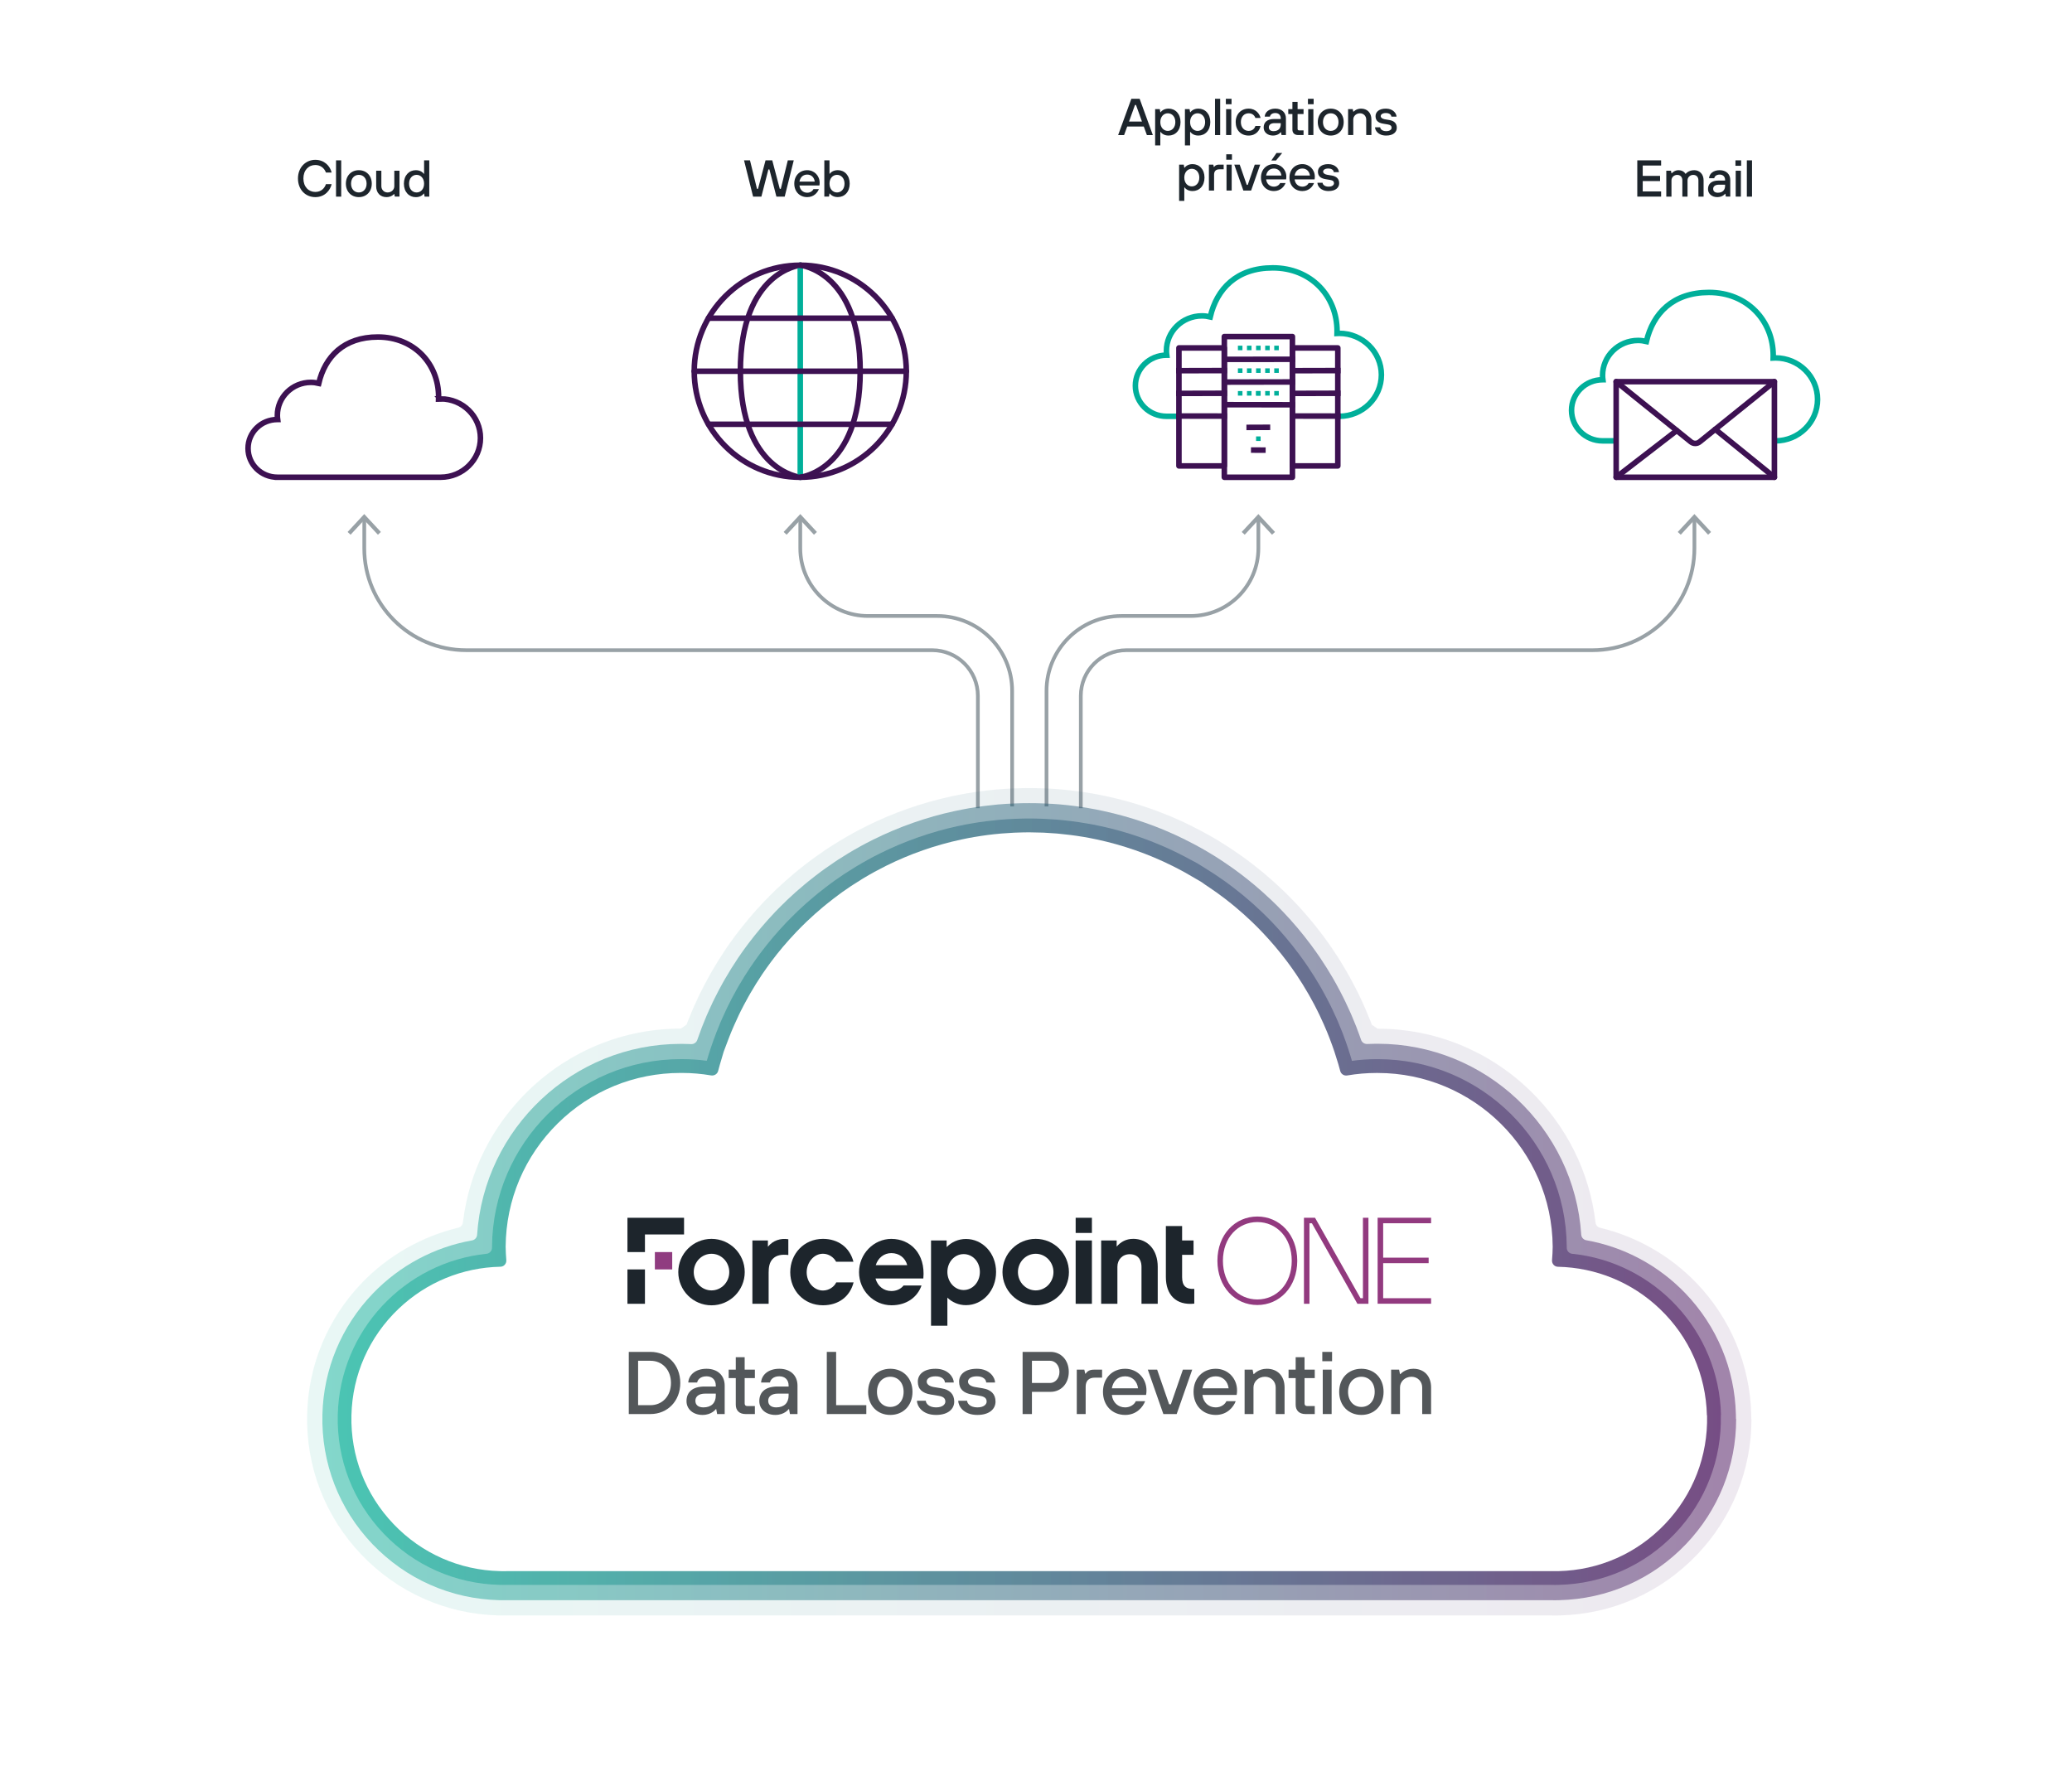<?xml version="1.0" encoding="UTF-8"?><svg id="uuid-a18e30d1-c15b-47de-a603-b8b11eeca760" xmlns="http://www.w3.org/2000/svg" width="560" height="480" xmlns:xlink="http://www.w3.org/1999/xlink" viewBox="0 0 560 480"><defs><filter id="uuid-7f76abee-c55b-4424-8f50-de1d6d1f248c" filterUnits="userSpaceOnUse"><feOffset dx="0" dy="7"/><feGaussianBlur result="uuid-4e070db7-8eec-4a62-9ec6-fb86f890c41a" stdDeviation="5"/><feFlood flood-color="#b0c1c0" flood-opacity=".5"/><feComposite in2="uuid-4e070db7-8eec-4a62-9ec6-fb86f890c41a" operator="in"/><feComposite in="SourceGraphic"/></filter><linearGradient id="uuid-6900412b-7c7c-4612-90d7-0eec28e52c27" x1="83" y1="324.82" x2="473.37" y2="324.82" gradientUnits="userSpaceOnUse"><stop offset="0" stop-color="#06af96" stop-opacity=".9"/><stop offset="1" stop-color="#430955" stop-opacity=".9"/></linearGradient><linearGradient id="uuid-99753122-238b-4b5a-a43e-7684f92efd6d" x1="87.13" y1="324.82" x2="469.23" y2="324.82" xlink:href="#uuid-6900412b-7c7c-4612-90d7-0eec28e52c27"/><linearGradient id="uuid-a8668d39-3ae3-4dd3-ba89-95327c429601" x1="91.26" y1="324.82" x2="465.1" y2="324.82" xlink:href="#uuid-6900412b-7c7c-4612-90d7-0eec28e52c27"/></defs><path d="m273.55,217.96v-31.22c0-11.18-9.07-20.25-20.25-20.25h-18.71c-10.11,0-18.3-8.19-18.3-18.3v-8.05" fill="none" stroke="#98a1a6" stroke-miterlimit="10"/><polygon points="220.79 143.78 219.99 144.53 216.3 140.56 212.6 144.53 211.8 143.78 216.3 138.94 220.79 143.78" fill="#98a1a6"/><path d="m282.84,217.96v-31.22c0-11.18,9.07-20.25,20.25-20.25h18.71c10.11,0,18.3-8.19,18.3-18.3v-8.05" fill="none" stroke="#98a1a6" stroke-miterlimit="10"/><polygon points="344.6 143.78 343.79 144.53 340.1 140.56 336.41 144.53 335.6 143.78 340.1 138.94 344.6 143.78" fill="#98a1a6"/><path d="m292.11,218.44v-30.35c0-6.82,5.53-12.35,12.35-12.35h125.95c15.21,0,27.54-12.33,27.54-27.54h0v-8.05" fill="none" stroke="#98a1a6" stroke-miterlimit="10"/><polygon points="462.45 143.78 461.65 144.53 457.95 140.56 454.26 144.53 453.45 143.78 457.95 138.94 462.45 143.78" fill="#98a1a6"/><path d="m264.29,218.44v-30.35c0-6.82-5.53-12.35-12.35-12.35h-125.95c-15.21,0-27.54-12.33-27.54-27.54h0v-8.05" fill="none" stroke="#98a1a6" stroke-miterlimit="10"/><polygon points="102.94 143.78 102.14 144.53 98.44 140.56 94.75 144.53 93.95 143.78 98.44 138.94 102.94 143.78" fill="#98a1a6"/><path d="m216.29,129s-16.19-1.67-16.19-28.66,16.19-28.66,16.19-28.66" fill="none" stroke="#3d1152" stroke-linecap="round" stroke-linejoin="round" stroke-width="1.5"/><line x1="216.29" y1="129" x2="216.29" y2="71.67" fill="none" stroke="#00af9a" stroke-linecap="round" stroke-linejoin="round" stroke-width="1.5"/><polyline points="241.12 86 216.29 86 191.47 86" fill="none" stroke="#3d1152" stroke-linecap="round" stroke-linejoin="round" stroke-width="1.5"/><polyline points="241.12 114.67 216.29 114.67 191.47 114.67" fill="none" stroke="#3d1152" stroke-linecap="round" stroke-linejoin="round" stroke-width="1.5"/><polyline points="187.63 100.34 216.29 100.34 244.96 100.34" fill="none" stroke="#3d1152" stroke-linecap="round" stroke-linejoin="round" stroke-width="1.5"/><path d="m216.29,71.67s16.19,1.67,16.19,28.66-16.19,28.66-16.19,28.66" fill="none" stroke="#3d1152" stroke-linejoin="round" stroke-width="1.5"/><circle cx="216.29" cy="100.34" r="28.66" fill="none" stroke="#3d1152" stroke-linecap="round" stroke-linejoin="round" stroke-width="1.5"/><path d="m119.11,107.82c-.2,0-.4.02-.6.03,0-.2.03-.39.03-.59,0-8.93-6.62-16.17-16.41-16.17-9.22,0-14.3,5.35-15.98,12.52-.68-.16-1.4-.26-2.13-.26-5,0-9.06,3.99-9.06,8.92,0,.38.03.75.08,1.12-.03,0-.05,0-.08,0-4.38,0-7.92,3.49-7.92,7.8s3.55,7.8,7.92,7.8c.39,0-.71,0-.71,0h44.85c5.94,0,10.75-4.74,10.75-10.59s-4.81-10.59-10.75-10.59Z" fill="none" stroke="#3d1152" stroke-miterlimit="10" stroke-width="1.5"/><path d="m80.53,48.24c0-3.01,2.1-5.04,4.69-5.04,2.45,0,3.99,1.68,4.41,3.43h-1.54c-.49-1.33-1.61-2.03-2.87-2.03-1.82,0-3.22,1.4-3.22,3.64s1.4,3.64,3.22,3.64c1.61,0,2.52-1.05,2.87-2.1h1.54c-.35,1.54-1.75,3.5-4.41,3.5s-4.69-2.03-4.69-5.04Z" fill="#1d252c"/><path d="m90.82,43.34h1.4v9.81h-1.4v-9.81Z" fill="#1d252c"/><path d="m93.48,49.64c0-2.17,1.47-3.64,3.5-3.64s3.5,1.47,3.5,3.64-1.47,3.64-3.5,3.64-3.5-1.47-3.5-3.64Zm5.6,0c0-1.47-.91-2.38-2.1-2.38s-2.1.91-2.1,2.38.91,2.38,2.1,2.38,2.1-.91,2.1-2.38Z" fill="#1d252c"/><path d="m101.67,50.34v-4.2h1.4v4.2c0,.91.7,1.68,1.68,1.68,1.05,0,1.82-.77,1.82-1.68v-4.2h1.4v7h-1.26l-.14-.7h-.07s-.7.84-2.03.84c-1.68,0-2.8-1.12-2.8-2.94Z" fill="#1d252c"/><path d="m109.16,49.64c0-2.24,1.4-3.64,3.22-3.64,1.33,0,1.96.7,2.17.98h.07v-3.64h1.4v9.81h-1.26l-.14-.84h-.07c-.21.28-.84.98-2.17.98-1.82,0-3.22-1.4-3.22-3.64Zm5.46,0c0-1.47-.91-2.38-2.03-2.38s-2.03.91-2.03,2.38.91,2.38,2.03,2.38,2.03-.91,2.03-2.38Z" fill="#1d252c"/><path d="m479.25,119.16h.6c6.29,0,11.38-5.02,11.38-11.21s-5.1-11.21-11.38-11.21c-.21,0-.42.02-.63.03,0-.21.03-.41.03-.62,0-9.45-7.01-17.11-17.37-17.11-9.76,0-15.13,5.66-16.91,13.25-.72-.17-1.48-.27-2.26-.27-5.29,0-9.58,4.23-9.58,9.44,0,.4.03.8.08,1.18-.03,0-.06,0-.08,0-4.63,0-8.39,3.7-8.39,8.26s3.75,8.26,8.39,8.26h3.59" fill="none" stroke="#00af9a" stroke-miterlimit="10" stroke-width="1.5"/><line x1="453.18" y1="116.36" x2="436.8" y2="129" fill="none" stroke="#3d1152" stroke-linecap="round" stroke-linejoin="round" stroke-width="1.5"/><line x1="463.58" y1="116.04" x2="479.57" y2="129" fill="none" stroke="#3d1152" stroke-linecap="round" stroke-linejoin="round" stroke-width="1.5"/><path d="m436.8,103.16l20.2,16.28c.69.55,1.67.55,2.35,0l20.21-16.28" fill="none" stroke="#3d1152" stroke-linecap="round" stroke-linejoin="round" stroke-width="1.5"/><rect x="436.8" y="103.16" width="42.77" height="25.84" fill="none" stroke="#3d1152" stroke-linecap="round" stroke-linejoin="round" stroke-width="1.5"/><path d="m442.51,43.34h6.44v1.4h-4.97v2.8h4.69v1.4h-4.69v2.8h4.97v1.4h-6.44v-9.81Z" fill="#1d252c"/><path d="m450.35,46.14h1.26l.14.7h.07s.7-.84,1.82-.84c1.4,0,1.89.98,1.89.98h.07s.7-.98,2.31-.98c1.47,0,2.52,1.12,2.52,2.72v4.43h-1.4v-4.41c0-.91-.56-1.47-1.4-1.47s-1.54.63-1.54,1.47v4.41h-1.4v-4.41c0-.91-.56-1.47-1.4-1.47s-1.54.63-1.54,1.47v4.41h-1.4v-7Z" fill="#1d252c"/><path d="m461.62,51.11c0-1.4.91-2.31,2.87-2.31h1.75v-.14c0-.91-.56-1.47-1.47-1.47-.98,0-1.4.56-1.47.98h-1.4c.07-1.19,1.12-2.17,2.87-2.17s2.87,1.05,2.87,2.66v4.48h-1.19l-.14-.77h-.07s-.63.91-2.1.91-2.52-.91-2.52-2.17Zm4.62-.91v-.28h-1.68c-1.05,0-1.54.49-1.54,1.12s.42,1.05,1.26,1.05c1.26,0,1.96-.7,1.96-1.89Z" fill="#1d252c"/><path d="m469.04,43.34h1.54v1.47h-1.54v-1.47Zm.07,2.8h1.4v7h-1.4v-7Z" fill="#1d252c"/><path d="m472.12,43.34h1.4v9.81h-1.4v-9.81Z" fill="#1d252c"/><path d="m361.37,112.52h.6c6.29,0,11.38-5.02,11.38-11.21s-5.1-11.21-11.38-11.21c-.21,0-.42.02-.63.03,0-.21.03-.41.03-.62,0-9.45-7.01-17.11-17.37-17.11-9.76,0-15.13,5.66-16.91,13.25-.72-.17-1.48-.27-2.26-.27-5.29,0-9.58,4.23-9.58,9.44,0,.4.03.8.08,1.18-.03,0-.06,0-.08,0-4.63,0-8.39,3.7-8.39,8.26s3.75,8.26,8.39,8.26h3.59" fill="none" stroke="#00af9a" stroke-miterlimit="10" stroke-width="1.5"/><line x1="331.49" y1="103.27" x2="349.3" y2="103.24" fill="none" stroke="#3d1152" stroke-linecap="square" stroke-linejoin="round" stroke-width="1.5"/><line x1="331.49" y1="97.13" x2="349.3" y2="97.11" fill="none" stroke="#3d1152" stroke-linecap="square" stroke-linejoin="round" stroke-width="1.5"/><line x1="349.3" y1="112.45" x2="361.57" y2="112.46" fill="none" stroke="#3d1152" stroke-linecap="square" stroke-linejoin="round" stroke-width="1.5"/><line x1="349.3" y1="106.33" x2="361.57" y2="106.3" fill="none" stroke="#3d1152" stroke-linecap="square" stroke-linejoin="round" stroke-width="1.5"/><line x1="349.3" y1="100.19" x2="361.57" y2="100.16" fill="none" stroke="#3d1152" stroke-linecap="square" stroke-linejoin="round" stroke-width="1.5"/><line x1="318.63" y1="112.45" x2="330.9" y2="112.46" fill="none" stroke="#3d1152" stroke-linecap="square" stroke-linejoin="round" stroke-width="1.5"/><line x1="318.63" y1="106.33" x2="330.9" y2="106.3" fill="none" stroke="#3d1152" stroke-linecap="square" stroke-linejoin="round" stroke-width="1.5"/><line x1="318.63" y1="100.19" x2="330.9" y2="100.16" fill="none" stroke="#3d1152" stroke-linecap="square" stroke-linejoin="round" stroke-width="1.5"/><rect x="330.9" y="90.97" width="18.4" height="38.03" fill="none" stroke="#3d1152" stroke-linejoin="round" stroke-width="1.5"/><rect x="349.3" y="94.04" width="12.27" height="31.89" fill="none" stroke="#3d1152" stroke-linejoin="round" stroke-width="1.5"/><rect x="318.63" y="94.04" width="12.27" height="31.89" fill="none" stroke="#3d1152" stroke-linejoin="round" stroke-width="1.5"/><line x1="331.49" y1="109.38" x2="349.3" y2="109.4" fill="none" stroke="#3d1152" stroke-linecap="square" stroke-linejoin="round" stroke-width="1.5"/><line x1="338.85" y1="121.65" x2="341.32" y2="121.66" fill="none" stroke="#3d1152" stroke-linecap="square" stroke-linejoin="round" stroke-width="1.5"/><line x1="337.62" y1="115.52" x2="342.55" y2="115.5" fill="none" stroke="#3d1152" stroke-linecap="square" stroke-linejoin="round" stroke-width="1.5"/><rect x="334.57" y="105.7" width="1.23" height="1.23" fill="#00af9a"/><rect x="337.02" y="105.7" width="1.23" height="1.23" fill="#00af9a"/><rect x="339.48" y="105.7" width="1.23" height="1.23" fill="#00af9a"/><rect x="339.48" y="105.7" width="1.23" height="1.23" fill="#00af9a"/><rect x="339.48" y="117.96" width="1.23" height="1.23" fill="#00af9a"/><rect x="341.94" y="105.69" width="1.23" height="1.23" fill="#00af9a"/><rect x="344.39" y="105.69" width="1.23" height="1.23" fill="#00af9a"/><rect x="334.57" y="99.56" width="1.23" height="1.23" fill="#00af9a"/><rect x="337.02" y="99.56" width="1.23" height="1.23" fill="#00af9a"/><rect x="339.48" y="99.56" width="1.23" height="1.23" fill="#00af9a"/><rect x="341.94" y="99.56" width="1.23" height="1.23" fill="#00af9a"/><rect x="344.39" y="99.56" width="1.23" height="1.23" fill="#00af9a"/><rect x="334.57" y="93.43" width="1.23" height="1.23" fill="#00af9a"/><rect x="337.02" y="93.43" width="1.23" height="1.23" fill="#00af9a"/><rect x="339.48" y="93.43" width="1.23" height="1.23" fill="#00af9a"/><rect x="341.94" y="93.43" width="1.23" height="1.23" fill="#00af9a"/><rect x="344.39" y="93.43" width="1.23" height="1.23" fill="#00af9a"/><path d="m305.77,26.7h2.24l3.57,9.81h-1.61l-.84-2.31h-4.48l-.84,2.31h-1.61l3.57-9.81Zm2.87,6.16l-1.61-4.48h-.28l-1.61,4.48h3.5Z" fill="#1d252c"/><path d="m312.2,29.5h1.26l.14.84h.07c.21-.28.84-.98,2.17-.98,1.82,0,3.22,1.4,3.22,3.64s-1.4,3.64-3.22,3.64c-1.33,0-1.96-.7-2.17-.98h-.07v3.64h-1.4v-9.81Zm5.46,3.5c0-1.47-.91-2.38-2.03-2.38s-2.03.91-2.03,2.38.91,2.38,2.03,2.38,2.03-.91,2.03-2.38Z" fill="#1d252c"/><path d="m320.25,29.5h1.26l.14.84h.07c.21-.28.84-.98,2.17-.98,1.82,0,3.22,1.4,3.22,3.64s-1.4,3.64-3.22,3.64c-1.33,0-1.96-.7-2.17-.98h-.07v3.64h-1.4v-9.81Zm5.46,3.5c0-1.47-.91-2.38-2.03-2.38s-2.03.91-2.03,2.38.91,2.38,2.03,2.38,2.03-.91,2.03-2.38Z" fill="#1d252c"/><path d="m328.38,26.7h1.4v9.81h-1.4v-9.81Z" fill="#1d252c"/><path d="m331.31,26.7h1.54v1.47h-1.54v-1.47Zm.07,2.8h1.4v7h-1.4v-7Z" fill="#1d252c"/><path d="m333.97,33c0-2.17,1.47-3.64,3.5-3.64s3.01,1.54,3.22,2.52h-1.4c-.21-.63-.77-1.26-1.82-1.26-1.19,0-2.1.91-2.1,2.38s.91,2.38,2.1,2.38c1.12,0,1.68-.77,1.82-1.33h1.4c-.21,1.05-1.12,2.59-3.22,2.59s-3.5-1.47-3.5-3.64Z" fill="#1d252c"/><path d="m341.53,34.47c0-1.4.91-2.31,2.87-2.31h1.75v-.14c0-.91-.56-1.47-1.47-1.47-.98,0-1.4.56-1.47.98h-1.4c.07-1.19,1.12-2.17,2.87-2.17s2.87,1.05,2.87,2.66v4.48h-1.19l-.14-.77h-.07s-.63.91-2.1.91-2.52-.91-2.52-2.17Zm4.62-.91v-.28h-1.68c-1.05,0-1.54.49-1.54,1.12s.42,1.05,1.26,1.05c1.26,0,1.96-.7,1.96-1.89Z" fill="#1d252c"/><path d="m349.3,35.03v-4.2h-1.12v-1.33h1.12v-1.96h1.4v1.96h1.61v1.33h-1.61v3.99c0,.28.14.42.42.42h1.19v1.26h-1.47c-.98,0-1.54-.56-1.54-1.47Z" fill="#1d252c"/><path d="m353.5,26.7h1.54v1.47h-1.54v-1.47Zm.07,2.8h1.4v7h-1.4v-7Z" fill="#1d252c"/><path d="m356.16,33c0-2.17,1.47-3.64,3.5-3.64s3.5,1.47,3.5,3.64-1.47,3.64-3.5,3.64-3.5-1.47-3.5-3.64Zm5.6,0c0-1.47-.91-2.38-2.1-2.38s-2.1.91-2.1,2.38.91,2.38,2.1,2.38,2.1-.91,2.1-2.38Z" fill="#1d252c"/><path d="m364.35,29.5h1.26l.14.7h.07s.7-.84,2.03-.84c1.68,0,2.8,1.12,2.8,2.94v4.2h-1.4v-4.2c0-.91-.7-1.68-1.68-1.68-1.05,0-1.82.77-1.82,1.68v4.2h-1.4v-7Z" fill="#1d252c"/><path d="m371.63,34.4h1.4c0,.42.49,1.05,1.61,1.05,1.05,0,1.47-.49,1.47-.91,0-.49-.28-.78-1.05-.91l-1.26-.21c-1.33-.22-2.03-.84-2.03-2.03,0-1.12.91-2.03,2.8-2.03,2.03,0,2.87,1.4,2.87,2.17h-1.4c0-.42-.42-.98-1.47-.98-.98,0-1.4.42-1.4.84s.42.71,1.05.84l1.26.21c1.33.22,2.03.91,2.03,2.1,0,1.12-.91,2.1-2.87,2.1-2.24,0-3.01-1.47-3.01-2.24Z" fill="#1d252c"/><path d="m318.68,44.5h1.26l.14.84h.07c.21-.28.84-.98,2.17-.98,1.82,0,3.22,1.4,3.22,3.64s-1.4,3.64-3.22,3.64c-1.33,0-1.96-.7-2.17-.98h-.07v3.64h-1.4v-9.81Zm5.46,3.5c0-1.47-.91-2.38-2.03-2.38s-2.03.91-2.03,2.38.91,2.38,2.03,2.38,2.03-.91,2.03-2.38Z" fill="#1d252c"/><path d="m326.73,44.5h1.19l.14.63h.07c.21-.28.49-.63,1.33-.63h1.26v1.26h-1.12c-.98,0-1.47.49-1.47,1.46v4.29h-1.4v-7Z" fill="#1d252c"/><path d="m331.42,41.7h1.54v1.47h-1.54v-1.47Zm.07,2.8h1.4v7h-1.4v-7Z" fill="#1d252c"/><path d="m333.59,44.5h1.47l1.89,5.46h.28l1.89-5.46h1.47l-2.45,7h-2.1l-2.45-7Z" fill="#1d252c"/><path d="m340.8,48c0-2.17,1.47-3.64,3.5-3.64,1.89,0,3.36,1.47,3.36,3.43,0,.42-.07.7-.07.7h-5.39c.14,1.19.98,1.96,2.1,1.96.84,0,1.47-.49,1.68-.98h1.47c-.35.91-1.33,2.17-3.15,2.17-2.03,0-3.5-1.47-3.5-3.64Zm5.53-.56c-.14-1.12-.91-1.89-2.03-1.89-1.19,0-1.89.77-2.1,1.89h4.13Zm-1.33-6.09h1.54l-1.68,2.03h-1.26l1.4-2.03Z" fill="#1d252c"/><path d="m348.5,48c0-2.17,1.47-3.64,3.5-3.64,1.89,0,3.36,1.47,3.36,3.43,0,.42-.07.7-.07.7h-5.39c.14,1.19.98,1.96,2.1,1.96.84,0,1.47-.49,1.68-.98h1.47c-.35.91-1.33,2.17-3.15,2.17-2.03,0-3.5-1.47-3.5-3.64Zm5.53-.56c-.14-1.12-.91-1.89-2.03-1.89-1.19,0-1.89.77-2.1,1.89h4.13Z" fill="#1d252c"/><path d="m356.06,49.4h1.4c0,.42.49,1.05,1.61,1.05,1.05,0,1.47-.49,1.47-.91,0-.49-.28-.78-1.05-.91l-1.26-.21c-1.33-.22-2.03-.84-2.03-2.03,0-1.12.91-2.03,2.8-2.03,2.03,0,2.87,1.4,2.87,2.17h-1.4c0-.42-.42-.98-1.47-.98-.98,0-1.4.42-1.4.84s.42.71,1.05.84l1.26.21c1.33.22,2.03.91,2.03,2.1,0,1.12-.91,2.1-2.87,2.1-2.24,0-3.01-1.47-3.01-2.24Z" fill="#1d252c"/><g opacity=".5"><g filter="url(#uuid-7f76abee-c55b-4424-8f50-de1d6d1f248c)"><path d="m473.37,383.54c0,13.71-5.22,26.72-14.69,36.65-9.8,10.28-23.01,16.12-37.2,16.45h-.13c-.38,0-.76.02-1.12.02s-.71,0-1.07-.02H137.22c-.78.02-1.57.02-2.36,0-14.19-.33-27.39-6.18-37.19-16.44-9.8-10.28-15.01-23.75-14.66-37.94.31-13.31,5.57-25.92,14.81-35.53,7.07-7.35,16.18-12.54,26.03-14.9.68-.16,1.18-.72,1.26-1.42,1.61-13.59,7.85-26.16,17.85-35.79,11.12-10.71,25.69-16.6,41.03-16.6h0c.53-.36,1.04-.71,1.57-1.07.02-.06.04-.11.06-.17l.22-.6c.43-1.09.86-2.15,1.31-3.21l.07-.17c.1-.23.2-.45.3-.66l.06-.15c.43-.96.88-1.93,1.33-2.89l.64-1.28c.26-.52.58-1.15.9-1.75.4-.77.82-1.55,1.25-2.33l.24-.43c.17-.28.32-.56.48-.83,1.09-1.89,2.3-3.83,3.58-5.74l.08-.12c.97-1.42,1.84-2.65,2.7-3.79l.09-.13c2.35-3.12,4.87-6.11,7.52-8.9l.12-.14c1.22-1.26,2.18-2.21,3.04-3.03l.31-.31c1.55-1.47,3.21-2.94,4.94-4.39.36-.3.74-.6,1.1-.9.74-.6,1.41-1.13,2.03-1.6.49-.38,1.03-.79,1.59-1.2l1.21-.87c.74-.53,1.58-1.12,2.43-1.69l.43-.28c.11-.07.21-.15.33-.21l.17-.12c.98-.63,1.91-1.22,2.87-1.8l.21-.13c.98-.59,2.03-1.19,3.15-1.81l.22-.13c1.09-.6,2.24-1.2,3.53-1.84l.12-.07c7.29-3.62,15.02-6.32,22.96-8.04l.3-.06c1.22-.26,2.52-.51,3.84-.74l.17-.03c2.52-.43,5.17-.77,7.89-1.02l.64-.04c1.06-.1,2.3-.17,3.66-.24l.62-.02c1.41-.06,2.61-.08,3.84-.08,1.31,0,2.5.02,3.84.07l.75.03c1.47.07,2.64.14,3.67.23l.57.05c2.71.24,5.31.58,7.74,1l.17.02c1.31.21,2.64.47,4.06.78l.16.03c7.99,1.72,15.75,4.43,23.06,8.07l.27.15c1.25.62,2.38,1.21,3.37,1.76l.07.04c1.12.61,2.23,1.25,3.27,1.88l.31.18c.91.55,1.86,1.15,2.8,1.77.21.13.42.26.63.41l.22.16c.88.58,1.74,1.17,2.59,1.78l1.27.93c.5.37.98.73,1.45,1.09l.31.25c.58.45,1.14.88,1.69,1.34l.36.29c.27.21.52.42.78.63,1.7,1.43,3.36,2.9,4.91,4.39l.2.18c1.19,1.15,2.24,2.2,3.17,3.17l.16.16c2.62,2.76,5.14,5.75,7.48,8.86l.13.17c.94,1.28,1.79,2.47,2.59,3.65l.19.3c1.22,1.79,2.41,3.71,3.54,5.65.2.35.4.69.58,1.03l.15.25c.44.79.86,1.56,1.27,2.36.31.58.63,1.21.93,1.83l.12.22c.16.31.33.67.5,1.03.45.92.88,1.88,1.28,2.78l.15.35c.12.27.23.52.33.76.41.94.83,2,1.25,3.03l.27.75s.03.08.04.11c.53.36,1.04.71,1.57,1.07h.05c15.34,0,29.92,5.9,41.04,16.61,10,9.64,16.22,22.21,17.81,35.78.08.7.58,1.26,1.26,1.42,9.82,2.35,18.93,7.55,26,14.9,9.23,9.61,14.5,22.23,14.82,35.54v.13c.02.39.02.76.02,1.14Z" fill="#fff"/></g></g><g opacity=".1"><path d="m473.37,383.54c0,13.71-5.22,26.72-14.69,36.65-9.8,10.28-23.01,16.12-37.2,16.45h-.13c-.38,0-.76.02-1.12.02s-.71,0-1.07-.02H137.22c-.78.02-1.57.02-2.36,0-14.19-.33-27.39-6.18-37.19-16.44-9.8-10.28-15.01-23.75-14.66-37.94.31-13.31,5.57-25.92,14.81-35.53,7.07-7.35,16.18-12.54,26.03-14.9.68-.16,1.18-.72,1.26-1.42,1.61-13.59,7.85-26.16,17.85-35.79,11.12-10.71,25.69-16.6,41.03-16.6h0c.53-.36,1.04-.71,1.57-1.07.02-.06.04-.11.06-.17l.22-.6c.43-1.09.86-2.15,1.31-3.21l.07-.17c.1-.23.2-.45.3-.66l.06-.15c.43-.96.88-1.93,1.33-2.89l.64-1.28c.26-.52.58-1.15.9-1.75.4-.77.82-1.55,1.25-2.33l.24-.43c.17-.28.32-.56.48-.83,1.09-1.89,2.3-3.83,3.58-5.74l.08-.12c.97-1.42,1.84-2.65,2.7-3.79l.09-.13c2.35-3.12,4.87-6.11,7.52-8.9l.12-.14c1.22-1.26,2.18-2.21,3.04-3.03l.31-.31c1.55-1.47,3.21-2.94,4.94-4.39.36-.3.74-.6,1.1-.9.74-.6,1.41-1.13,2.03-1.6.49-.38,1.03-.79,1.59-1.2l1.21-.87c.74-.53,1.58-1.12,2.43-1.69l.43-.28c.11-.07.21-.15.33-.21l.17-.12c.98-.63,1.91-1.22,2.87-1.8l.21-.13c.98-.59,2.03-1.19,3.15-1.81l.22-.13c1.09-.6,2.24-1.2,3.53-1.84l.12-.07c7.29-3.62,15.02-6.32,22.96-8.04l.3-.06c1.22-.26,2.52-.51,3.84-.74l.17-.03c2.52-.43,5.17-.77,7.89-1.02l.64-.04c1.06-.1,2.3-.17,3.66-.24l.62-.02c1.41-.06,2.61-.08,3.84-.08,1.31,0,2.5.02,3.84.07l.75.03c1.47.07,2.64.14,3.67.23l.57.05c2.71.24,5.31.58,7.74,1l.17.02c1.31.21,2.64.47,4.06.78l.16.03c7.99,1.72,15.75,4.43,23.06,8.07l.27.15c1.25.62,2.38,1.21,3.37,1.76l.07.04c1.12.61,2.23,1.25,3.27,1.88l.31.18c.91.55,1.86,1.15,2.8,1.77.21.13.42.26.63.41l.22.16c.88.58,1.74,1.17,2.59,1.78l1.27.93c.5.37.98.73,1.45,1.09l.31.25c.58.45,1.14.88,1.69,1.34l.36.29c.27.21.52.42.78.63,1.7,1.43,3.36,2.9,4.91,4.39l.2.18c1.19,1.15,2.24,2.2,3.17,3.17l.16.16c2.62,2.76,5.14,5.75,7.48,8.86l.13.17c.94,1.28,1.79,2.47,2.59,3.65l.19.3c1.22,1.79,2.41,3.71,3.54,5.65.2.35.4.69.58,1.03l.15.25c.44.79.86,1.56,1.27,2.36.31.58.63,1.21.93,1.83l.12.22c.16.31.33.67.5,1.03.45.92.88,1.88,1.28,2.78l.15.35c.12.27.23.52.33.76.41.94.83,2,1.25,3.03l.27.75s.03.08.04.11c.53.36,1.04.71,1.57,1.07h.05c15.34,0,29.92,5.9,41.04,16.61,10,9.64,16.22,22.21,17.81,35.78.08.7.58,1.26,1.26,1.42,9.82,2.35,18.93,7.55,26,14.9,9.23,9.61,14.5,22.23,14.82,35.54v.13c.02.39.02.76.02,1.14Z" fill="url(#uuid-6900412b-7c7c-4612-90d7-0eec28e52c27)"/></g><g opacity=".5"><path d="m469.23,383.54c0,12.66-4.79,24.62-13.54,33.8-9.04,9.48-21.23,14.86-34.31,15.17-.4,0-.79.02-1.16.02s-.71,0-1.07-.02H137.18c-.73.02-1.47.02-2.22,0-13.08-.31-25.25-5.69-34.3-15.16-9.04-9.47-13.84-21.9-13.52-34.99.29-12.26,5.13-23.9,13.66-32.76,7.25-7.55,16.62-12.53,26.78-14.33.76-.13,1.32-.76,1.37-1.53,1.9-28.74,25.94-51.59,55.02-51.59.17,0,.34,0,.51,0,.78,0,1.56.03,2.34.06.73.03,1.39-.43,1.63-1.12.33-.97.68-1.92,1.04-2.86l.2-.55c.41-1.05.83-2.07,1.26-3.1.12-.28.24-.55.36-.81l.05-.12c.41-.93.83-1.85,1.27-2.77l.6-1.21c.26-.53.55-1.11.85-1.67.4-.76.8-1.51,1.22-2.26l.23-.41c.15-.26.3-.53.45-.79,1.06-1.84,2.22-3.69,3.44-5.51l.11-.17c.87-1.28,1.69-2.45,2.55-3.58l.1-.13c2.25-2.99,4.67-5.86,7.21-8.54l.14-.15c1.13-1.17,2.07-2.1,2.94-2.93l.25-.26c1.5-1.43,3.1-2.84,4.74-4.21.35-.29.71-.59,1.07-.88.64-.53,1.28-1.03,1.93-1.52.46-.36.99-.76,1.53-1.16l.62-.45c.17-.12.32-.23.48-.34.76-.55,1.58-1.11,2.4-1.66l.07-.05c.23-.15.45-.3.68-.45l.08-.06c.92-.59,1.84-1.17,2.77-1.74l.26-.16c.96-.58,2.01-1.18,3.12-1.79l.07-.05c1.04-.57,2.17-1.16,3.39-1.77l.12-.06c6.98-3.46,14.38-6.06,22-7.7l.25-.05c1.31-.28,2.56-.52,3.76-.73l.12-.02c2.47-.42,5-.74,7.56-.98l.6-.04c1.01-.09,2.17-.17,3.51-.22l.65-.03c1.29-.05,2.43-.07,3.64-.07,1.27,0,2.41.02,3.67.07l.73.03c1.27.06,2.43.12,3.5.21l.57.05c2.58.23,5.08.55,7.46.97l.12.02c1.34.22,2.65.48,3.93.76l.09.02c7.65,1.65,15.08,4.24,22.1,7.73l.21.12c1.17.58,2.26,1.15,3.27,1.7l.07.04c1,.55,2.06,1.15,3.13,1.8l.3.18c.84.5,1.75,1.07,2.71,1.71.18.12.36.23.55.36l.23.16c.88.58,1.69,1.14,2.5,1.72l1.22.9c.48.36.94.7,1.41,1.06.64.5,1.26.98,1.87,1.48l.36.3c.25.2.5.4.74.6,1.6,1.34,3.19,2.75,4.7,4.2l.24.22c1.07,1.03,2.07,2.03,2.98,2.99l.14.15c2.52,2.65,4.95,5.52,7.18,8.51l.12.15c.93,1.26,1.74,2.4,2.5,3.51l.16.24c1.17,1.74,2.32,3.58,3.41,5.46.21.36.41.71.6,1.07l.09.14c.42.76.83,1.5,1.22,2.27.31.57.6,1.15.88,1.73l.13.26c.16.31.31.62.45.93.42.86.83,1.78,1.25,2.7l.14.32c.1.22.2.45.29.67.42.98.83,2,1.23,2.99l.24.66c.35.91.7,1.85,1.03,2.82.24.7.91,1.15,1.65,1.12.78-.04,1.56-.06,2.34-.06.17,0,.35,0,.51,0,29.1,0,53.15,22.87,55,51.58.05.77.61,1.4,1.37,1.53,10.15,1.8,19.51,6.78,26.76,14.32,8.52,8.87,13.38,20.5,13.67,32.78,0,.4.02.79.02,1.17Z" fill="url(#uuid-99753122-238b-4b5a-a43e-7684f92efd6d)"/></g><g opacity=".5"><path d="m465.09,382.45c.28,11.99-4.12,23.36-12.38,32.03-8.27,8.67-19.43,13.61-31.41,13.89-.36,0-.71.02-1.06.02s-.68,0-1.02-.02H137.14c-.69.02-1.38.02-2.07,0-11.98-.28-23.13-5.22-31.4-13.89-8.27-8.67-12.67-20.05-12.38-32.03.53-22.81,18.1-41.29,40.23-43.57.84-.09,1.46-.82,1.46-1.66,0-.08,0-.16,0-.24.21-28.08,23.06-50.71,51.01-50.71.13,0,.26,0,.41,0,2.2,0,4.42.15,6.62.45l.07-.22c.67-2.29,1.44-4.58,2.29-6.8l.21-.58c.37-.95.77-1.93,1.19-2.92.12-.26.24-.54.36-.81l.03-.08c.39-.88.79-1.77,1.22-2.65.12-.26.26-.52.38-.78l.17-.34c.27-.55.55-1.1.83-1.64.38-.73.77-1.45,1.17-2.16.21-.38.43-.77.65-1.16,1.02-1.76,2.12-3.53,3.28-5.25l.12-.17c.8-1.18,1.6-2.31,2.42-3.41l.04-.05c2.16-2.88,4.51-5.67,6.99-8.27l.08-.09c.95-.98,1.92-1.96,2.89-2.88l.17-.18c1.48-1.41,3-2.75,4.53-4.03.35-.29.7-.58,1.06-.87.59-.48,1.18-.95,1.79-1.41.5-.39,1-.77,1.51-1.14l.17-.13c.28-.2.55-.41.83-.6.77-.55,1.55-1.09,2.34-1.62.26-.17.5-.33.76-.5.88-.57,1.77-1.13,2.67-1.68l.25-.15c.96-.58,1.97-1.16,2.98-1.72l.12-.07c.99-.55,2.07-1.11,3.2-1.67l.1-.05c6.68-3.31,13.76-5.79,21.04-7.37l.18-.03c1.19-.26,2.41-.5,3.64-.7l.18-.03c2.38-.41,4.79-.71,7.19-.93l.54-.04c1.12-.1,2.25-.17,3.38-.21l.68-.03c1.3-.05,2.39-.07,3.43-.07h.07c1.04,0,2.13.02,3.44.07l.69.03c1.12.05,2.26.12,3.36.21l.54.05c2.41.21,4.82.52,7.17.93l.17.02c1.26.21,2.5.45,3.69.71l.12.02c7.31,1.57,14.41,4.06,21.1,7.38l.1.06c1.1.55,2.18,1.11,3.22,1.68l1.72.92s.06.03.09.05l1.52.94c.91.55,1.79,1.11,2.67,1.69.26.16.5.33.76.5.79.53,1.57,1.07,2.35,1.62.26.18.51.37.77.55l.22.17c.51.38,1.02.75,1.52,1.14.6.46,1.19.93,1.78,1.41.36.29.71.57,1.07.87,1.53,1.27,3.04,2.62,4.51,4.02l.22.21c.94.9,1.92,1.87,2.86,2.86l.1.11c2.46,2.58,4.79,5.35,6.94,8.23l.07.08c.82,1.11,1.63,2.24,2.41,3.38l.12.18c1.18,1.75,2.28,3.52,3.3,5.27.2.34.39.68.57,1.02l.08.14c.41.72.79,1.43,1.17,2.16.29.54.57,1.08.84,1.64l.14.28c.14.28.28.56.41.84.42.87.82,1.75,1.22,2.64.13.31.26.6.39.9.42.98.82,1.96,1.2,2.92l.21.58c.85,2.22,1.61,4.51,2.28,6.79l.07.23c2.21-.3,4.43-.45,6.65-.45.13,0,.27,0,.41,0,27.92,0,50.76,22.63,50.99,50.62,0,.1,0,.2,0,.31-.02.85.61,1.59,1.46,1.67,22.13,2.27,39.69,20.76,40.23,43.57Z" fill="url(#uuid-a8668d39-3ae3-4dd3-ba89-95327c429601)"/></g><path d="m461.37,382.55c.26,10.99-3.78,21.42-11.36,29.37-7.59,7.96-17.81,12.48-28.81,12.74-.64.02-1.3.02-1.94,0H137.09c-.31,0-.64.02-.96.02s-.65,0-.98-.02c-10.99-.26-21.22-4.78-28.8-12.74-7.59-7.95-11.62-18.38-11.37-29.37.26-10.99,4.79-21.22,12.74-28.8,7.52-7.16,17.23-11.15,27.54-11.37.94-.02,1.66-.84,1.58-1.78-.1-1.21-.16-2.44-.18-3.65.1-12.65,5.12-24.49,14.12-33.35,8.91-8.78,20.68-13.6,33.17-13.6.12,0,.26,0,.38,0,2.63,0,5.26.23,7.86.67.85.14,1.68-.37,1.9-1.2.15-.56.3-1.11.45-1.65l1.03-3.49s.03-.08.04-.12l1.41-3.73c.36-.94.75-1.88,1.15-2.8.11-.26.22-.53.35-.79.41-.92.79-1.76,1.19-2.6.12-.24.24-.49.36-.73l.17-.35c.26-.52.54-1.05.81-1.57.36-.69.74-1.38,1.12-2.06.23-.41.43-.77.63-1.12.98-1.69,2.03-3.38,3.14-5.03l.1-.15c.79-1.17,1.58-2.26,2.36-3.32,2.07-2.78,4.33-5.45,6.71-7.94l.08-.09c.91-.95,1.84-1.88,2.77-2.78l.18-.17c1.41-1.34,2.86-2.64,4.33-3.86.33-.28.68-.55,1.02-.83.56-.45,1.13-.91,1.71-1.35.48-.37.96-.74,1.45-1.09l.15-.11c.27-.2.54-.41.81-.6.74-.53,1.5-1.05,2.25-1.55.25-.17.49-.32.74-.48.83-.55,1.69-1.09,2.55-1.61l.23-.14c.94-.57,1.91-1.12,2.87-1.65l.08-.05c.98-.53,2.02-1.07,3.09-1.61l.1-.05c6.44-3.2,13.28-5.59,20.3-7.09,1.21-.26,2.39-.49,3.54-.69l.17-.02c2.28-.39,4.6-.69,6.89-.89l.52-.04c1.08-.09,2.17-.16,3.23-.21l.65-.02c2.6-.1,4.23-.09,6.65,0l.65.02c1.07.05,2.16.12,3.24.21l.51.04c2.3.21,4.61.5,6.88.88l.2.03c1.15.2,2.32.42,3.5.68,7.06,1.51,13.9,3.9,20.34,7.1l.1.05c1.09.55,2.11,1.07,3.09,1.61l.09.05c.95.53,1.91,1.08,2.86,1.65l1.89,1.11c.07.04.12.08.18.13.42.35.95.65,1.45,1,.76.5,1.5,1.03,2.25,1.55.24.17.49.35.73.53l.23.17c.49.36.97.72,1.45,1.08.58.45,1.15.9,1.72,1.36.34.27.68.55,1.01.83,1.47,1.22,2.93,2.52,4.33,3.86l.19.18c.93.88,1.86,1.82,2.76,2.77l.09.09c2.37,2.5,4.63,5.17,6.7,7.93.81,1.08,1.59,2.19,2.34,3.29l.13.19c1.12,1.66,2.17,3.36,3.14,5.04.17.3.35.6.51.9l.12.21c.38.68.76,1.36,1.12,2.06.27.52.54,1.05.8,1.57l.14.29c.13.26.26.52.39.79.41.84.79,1.69,1.17,2.54.12.29.26.57.37.86.41.93.79,1.86,1.15,2.8l.21.55c.82,2.14,1.55,4.33,2.19,6.51l.08.28c.15.54.31,1.09.46,1.65.22.84,1.05,1.35,1.9,1.2,2.59-.44,5.23-.67,7.85-.67.13,0,.26,0,.38,0,25.91,0,47.09,20.98,47.29,46.93-.02,1.23-.07,2.45-.18,3.67-.08.94.64,1.76,1.58,1.78,10.28.22,20.03,4.2,27.54,11.37,7.95,7.58,12.47,17.81,12.74,28.8Z" fill="#fff"/><rect x="176.99" y="338.42" width="4.69" height="4.69" fill="#903c80"/><polygon points="174.31 333.66 184.88 333.66 184.88 329.15 169.58 329.15 169.58 338.42 174.31 338.42 174.31 333.66" fill="#1d252c"/><rect x="169.58" y="343.11" width="4.73" height="9.29" fill="#1d252c"/><rect x="290.72" y="329.15" width="4.39" height="4.1" fill="#1d252c"/><path d="m207.54,336.98v-1.7h-4.19v17.12h4.39v-8.41c0-1.36.17-2.76,1.1-3.72,1-1.06,2.46-1.26,4.22-1.06v-4.26c-2.06-.33-4.12.3-5.52,2.03Z" fill="#1d252c"/><path d="m222.41,348.81c-2.43,0-4.39-2.23-4.39-4.92s1.96-5.02,4.39-5.02c1.6,0,2.96,1,3.56,2.16h4.69c-1-3.86-4.12-6.18-8.24-6.18-5.15,0-8.84,4.06-8.84,9.01s3.69,8.94,8.84,8.94c4.16,0,7.28-2.29,8.28-6.18h-4.69c-.57,1.2-1.96,2.19-3.59,2.19Z" fill="#1d252c"/><path d="m240.95,334.85c-4.82,0-8.78,4.06-8.78,9.01s3.96,8.94,8.78,8.94c4.05,0,6.98-2.14,8.11-5.35h-4.85c-.78,1.02-2.03,1.5-3.3,1.5-2.06,0-3.72-1.3-4.29-3.39h12.93c.63-6.78-3.56-10.7-8.61-10.7Zm-4.26,7.11c.63-1.99,2.23-3.26,4.22-3.26,2.09,0,3.76,1.26,4.29,3.26h-8.51Z" fill="#1d252c"/><rect x="290.72" y="335.28" width="4.39" height="17.12" fill="#1d252c"/><path d="m306.22,334.85c-1.83,0-3.32.8-4.42,2.09v-1.66h-4.19v17.12h4.39v-10.01c0-1.93,1.36-3.39,3.32-3.39,2.89,0,3.19,2.39,3.19,3.39v10.01h4.39v-10.01c0-4.52-2.66-7.55-6.68-7.55Z" fill="#1d252c"/><path d="m319.49,345.22v-6.05h3.09v-3.89h-3.09v-3.89h-4.39v13.79c0,4.69,2.66,7.71,7.68,7.18v-3.99c-2.19.13-3.29-.76-3.29-3.16Z" fill="#1d252c"/><path d="m192.3,334.85c-4.96,0-8.98,4.02-8.98,8.98s4.02,8.98,8.98,8.98,8.98-4.02,8.98-8.98-4.02-8.98-8.98-8.98Zm0,13.93c-2.65,0-4.8-2.22-4.8-4.95s2.15-4.95,4.8-4.95,4.8,2.22,4.8,4.95-2.15,4.95-4.8,4.95Z" fill="#1d252c"/><path d="m279.92,334.85c-4.96,0-8.98,4.02-8.98,8.98s4.02,8.98,8.98,8.98,8.98-4.02,8.98-8.98-4.02-8.98-8.98-8.98Zm0,13.93c-2.65,0-4.8-2.22-4.8-4.95s2.15-4.95,4.8-4.95,4.8,2.22,4.8,4.95-2.15,4.95-4.8,4.95Z" fill="#1d252c"/><path d="m261.07,334.88c-2.06,0-3.89.83-5.22,2.19v-1.79h-4.22v23.04h4.42v-7.58c1.3,1.26,3.06,2.03,5.02,2.03,4.49,0,8.14-3.89,8.14-8.98s-3.66-8.91-8.14-8.91Zm-.63,13.8c-2.43,0-4.39-2.19-4.39-4.89s1.96-4.82,4.39-4.82,4.39,2.06,4.39,4.82-1.96,4.89-4.39,4.89Z" fill="#1d252c"/><path d="m329.03,340.77c0-7.14,4.82-11.96,10.79-11.96s10.79,4.82,10.79,11.96-4.82,11.96-10.79,11.96-10.79-4.82-10.79-11.96Zm20.09,0c0-6.31-4.15-10.46-9.3-10.46s-9.3,4.15-9.3,10.46,4.15,10.46,9.3,10.46,9.3-4.15,9.3-10.46Z" fill="#923a7f"/><path d="m352.42,329.14h2.99l12.29,21.75h.66v-21.75h1.49v23.25h-2.99l-12.29-21.75h-.66v21.75h-1.49v-23.25Z" fill="#923a7f"/><path d="m372.33,329.14h14.45v1.49h-12.95v9.3h12.29v1.49h-12.29v9.47h12.95v1.49h-14.45v-23.25Z" fill="#923a7f"/><path d="m169.94,365.4h5.88c4.56,0,8.04,3.48,8.04,8.4s-3.48,8.4-8.04,8.4h-5.88v-16.8Zm5.88,14.4c3.12,0,5.52-2.4,5.52-6s-2.4-6-5.52-6h-3.36v12h3.36Z" fill="#53575a"/><path d="m185.54,378.72c0-2.4,1.56-3.96,4.92-3.96h3v-.24c0-1.56-.96-2.52-2.52-2.52-1.68,0-2.4.96-2.52,1.68h-2.4c.12-2.04,1.92-3.72,4.92-3.72s4.92,1.8,4.92,4.56v7.68h-2.04l-.24-1.32h-.12s-1.08,1.56-3.6,1.56-4.32-1.56-4.32-3.72Zm7.92-1.56v-.48h-2.88c-1.8,0-2.64.84-2.64,1.92s.72,1.8,2.16,1.8c2.16,0,3.36-1.2,3.36-3.24Z" fill="#53575a"/><path d="m198.86,379.68v-7.2h-1.92v-2.28h1.92v-3.36h2.4v3.36h2.76v2.28h-2.76v6.84c0,.48.24.72.72.72h2.04v2.16h-2.52c-1.68,0-2.64-.96-2.64-2.52Z" fill="#53575a"/><path d="m205.22,378.72c0-2.4,1.56-3.96,4.92-3.96h3v-.24c0-1.56-.96-2.52-2.52-2.52-1.68,0-2.4.96-2.52,1.68h-2.4c.12-2.04,1.92-3.72,4.92-3.72s4.92,1.8,4.92,4.56v7.68h-2.04l-.24-1.32h-.12s-1.08,1.56-3.6,1.56-4.32-1.56-4.32-3.72Zm7.92-1.56v-.48h-2.88c-1.8,0-2.64.84-2.64,1.92s.72,1.8,2.16,1.8c2.16,0,3.36-1.2,3.36-3.24Z" fill="#53575a"/><path d="m223.46,365.4h2.52v14.4h8.16v2.4h-10.68v-16.8Z" fill="#53575a"/><path d="m234.62,376.2c0-3.72,2.52-6.24,6-6.24s6,2.52,6,6.24-2.52,6.24-6,6.24-6-2.52-6-6.24Zm9.6,0c0-2.52-1.56-4.08-3.6-4.08s-3.6,1.56-3.6,4.08,1.56,4.08,3.6,4.08,3.6-1.56,3.6-4.08Z" fill="#53575a"/><path d="m247.82,378.6h2.4c0,.72.84,1.8,2.76,1.8,1.8,0,2.52-.84,2.52-1.56,0-.84-.48-1.34-1.8-1.56l-2.16-.36c-2.28-.38-3.48-1.44-3.48-3.48,0-1.92,1.56-3.48,4.8-3.48,3.48,0,4.92,2.4,4.92,3.72h-2.4c0-.72-.72-1.68-2.52-1.68-1.68,0-2.4.72-2.4,1.44s.72,1.22,1.8,1.44l2.16.36c2.28.38,3.48,1.56,3.48,3.6,0,1.92-1.56,3.6-4.92,3.6-3.84,0-5.16-2.52-5.16-3.84Z" fill="#53575a"/><path d="m258.98,378.6h2.4c0,.72.84,1.8,2.76,1.8,1.8,0,2.52-.84,2.52-1.56,0-.84-.48-1.34-1.8-1.56l-2.16-.36c-2.28-.38-3.48-1.44-3.48-3.48,0-1.92,1.56-3.48,4.8-3.48,3.48,0,4.92,2.4,4.92,3.72h-2.4c0-.72-.72-1.68-2.52-1.68-1.68,0-2.4.72-2.4,1.44s.72,1.22,1.8,1.44l2.16.36c2.28.38,3.48,1.56,3.48,3.6,0,1.92-1.56,3.6-4.92,3.6-3.84,0-5.16-2.52-5.16-3.84Z" fill="#53575a"/><path d="m276.38,365.4h7.56c2.76,0,4.92,2.16,4.92,5.4s-2.16,5.4-4.92,5.4h-5.04v6h-2.52v-16.8Zm7.44,8.4c1.32,0,2.52-1.2,2.52-3s-1.2-3-2.52-3h-4.92v6h4.92Z" fill="#53575a"/><path d="m291.02,370.2h2.04l.24,1.08h.12c.36-.48.84-1.08,2.28-1.08h2.16v2.16h-1.92c-1.68,0-2.52.84-2.52,2.5v7.34h-2.4v-12Z" fill="#53575a"/><path d="m298.1,376.2c0-3.72,2.52-6.24,6-6.24,3.24,0,5.76,2.52,5.76,5.88,0,.72-.12,1.2-.12,1.2h-9.24c.24,2.04,1.68,3.36,3.6,3.36,1.44,0,2.52-.84,2.88-1.68h2.52c-.6,1.56-2.28,3.72-5.4,3.72-3.48,0-6-2.52-6-6.24Zm9.48-.96c-.24-1.92-1.56-3.24-3.48-3.24-2.04,0-3.24,1.32-3.6,3.24h7.08Z" fill="#53575a"/><path d="m310.22,370.2h2.52l3.24,9.36h.48l3.24-9.36h2.52l-4.2,12h-3.6l-4.2-12Z" fill="#53575a"/><path d="m322.58,376.2c0-3.72,2.52-6.24,6-6.24,3.24,0,5.76,2.52,5.76,5.88,0,.72-.12,1.2-.12,1.2h-9.24c.24,2.04,1.68,3.36,3.6,3.36,1.44,0,2.52-.84,2.88-1.68h2.52c-.6,1.56-2.28,3.72-5.4,3.72-3.48,0-6-2.52-6-6.24Zm9.48-.96c-.24-1.92-1.56-3.24-3.48-3.24-2.04,0-3.24,1.32-3.6,3.24h7.08Z" fill="#53575a"/><path d="m336.38,370.2h2.16l.24,1.2h.12s1.2-1.44,3.48-1.44c2.88,0,4.8,1.92,4.8,5.04v7.2h-2.4v-7.2c0-1.56-1.2-2.88-2.88-2.88-1.8,0-3.12,1.32-3.12,2.88v7.2h-2.4v-12Z" fill="#53575a"/><path d="m350.18,379.68v-7.2h-1.92v-2.28h1.92v-3.36h2.4v3.36h2.76v2.28h-2.76v6.84c0,.48.24.72.72.72h2.04v2.16h-2.52c-1.68,0-2.64-.96-2.64-2.52Z" fill="#53575a"/><path d="m357.38,365.4h2.64v2.52h-2.64v-2.52Zm.12,4.8h2.4v12h-2.4v-12Z" fill="#53575a"/><path d="m361.94,376.2c0-3.72,2.52-6.24,6-6.24s6,2.52,6,6.24-2.52,6.24-6,6.24-6-2.52-6-6.24Zm9.6,0c0-2.52-1.56-4.08-3.6-4.08s-3.6,1.56-3.6,4.08,1.56,4.08,3.6,4.08,3.6-1.56,3.6-4.08Z" fill="#53575a"/><path d="m375.98,370.2h2.16l.24,1.2h.12s1.2-1.44,3.48-1.44c2.88,0,4.8,1.92,4.8,5.04v7.2h-2.4v-7.2c0-1.56-1.2-2.88-2.88-2.88-1.8,0-3.12,1.32-3.12,2.88v7.2h-2.4v-12Z" fill="#53575a"/><path d="m201.09,43.34h1.61l1.89,7.7h.28l2.03-7.7h1.82l2.03,7.7h.28l1.89-7.7h1.61l-2.45,9.81h-2.24l-1.89-7.35h-.28l-1.89,7.35h-2.24l-2.45-9.81Z" fill="#1d252c"/><path d="m214.67,49.64c0-2.17,1.47-3.64,3.5-3.64,1.89,0,3.36,1.47,3.36,3.43,0,.42-.07.7-.07.7h-5.39c.14,1.19.98,1.96,2.1,1.96.84,0,1.47-.49,1.68-.98h1.47c-.35.91-1.33,2.17-3.15,2.17-2.03,0-3.5-1.47-3.5-3.64Zm5.53-.56c-.14-1.12-.91-1.89-2.03-1.89-1.19,0-1.89.77-2.1,1.89h4.13Z" fill="#1d252c"/><path d="m224.26,52.3h-.07l-.14.84h-1.26v-9.81h1.4v3.64h.07c.21-.28.84-.98,2.17-.98,1.82,0,3.22,1.4,3.22,3.64s-1.4,3.64-3.22,3.64c-1.33,0-1.96-.7-2.17-.98Zm3.99-2.66c0-1.47-.91-2.38-2.03-2.38s-2.03.91-2.03,2.38.91,2.38,2.03,2.38,2.03-.91,2.03-2.38Z" fill="#1d252c"/></svg>